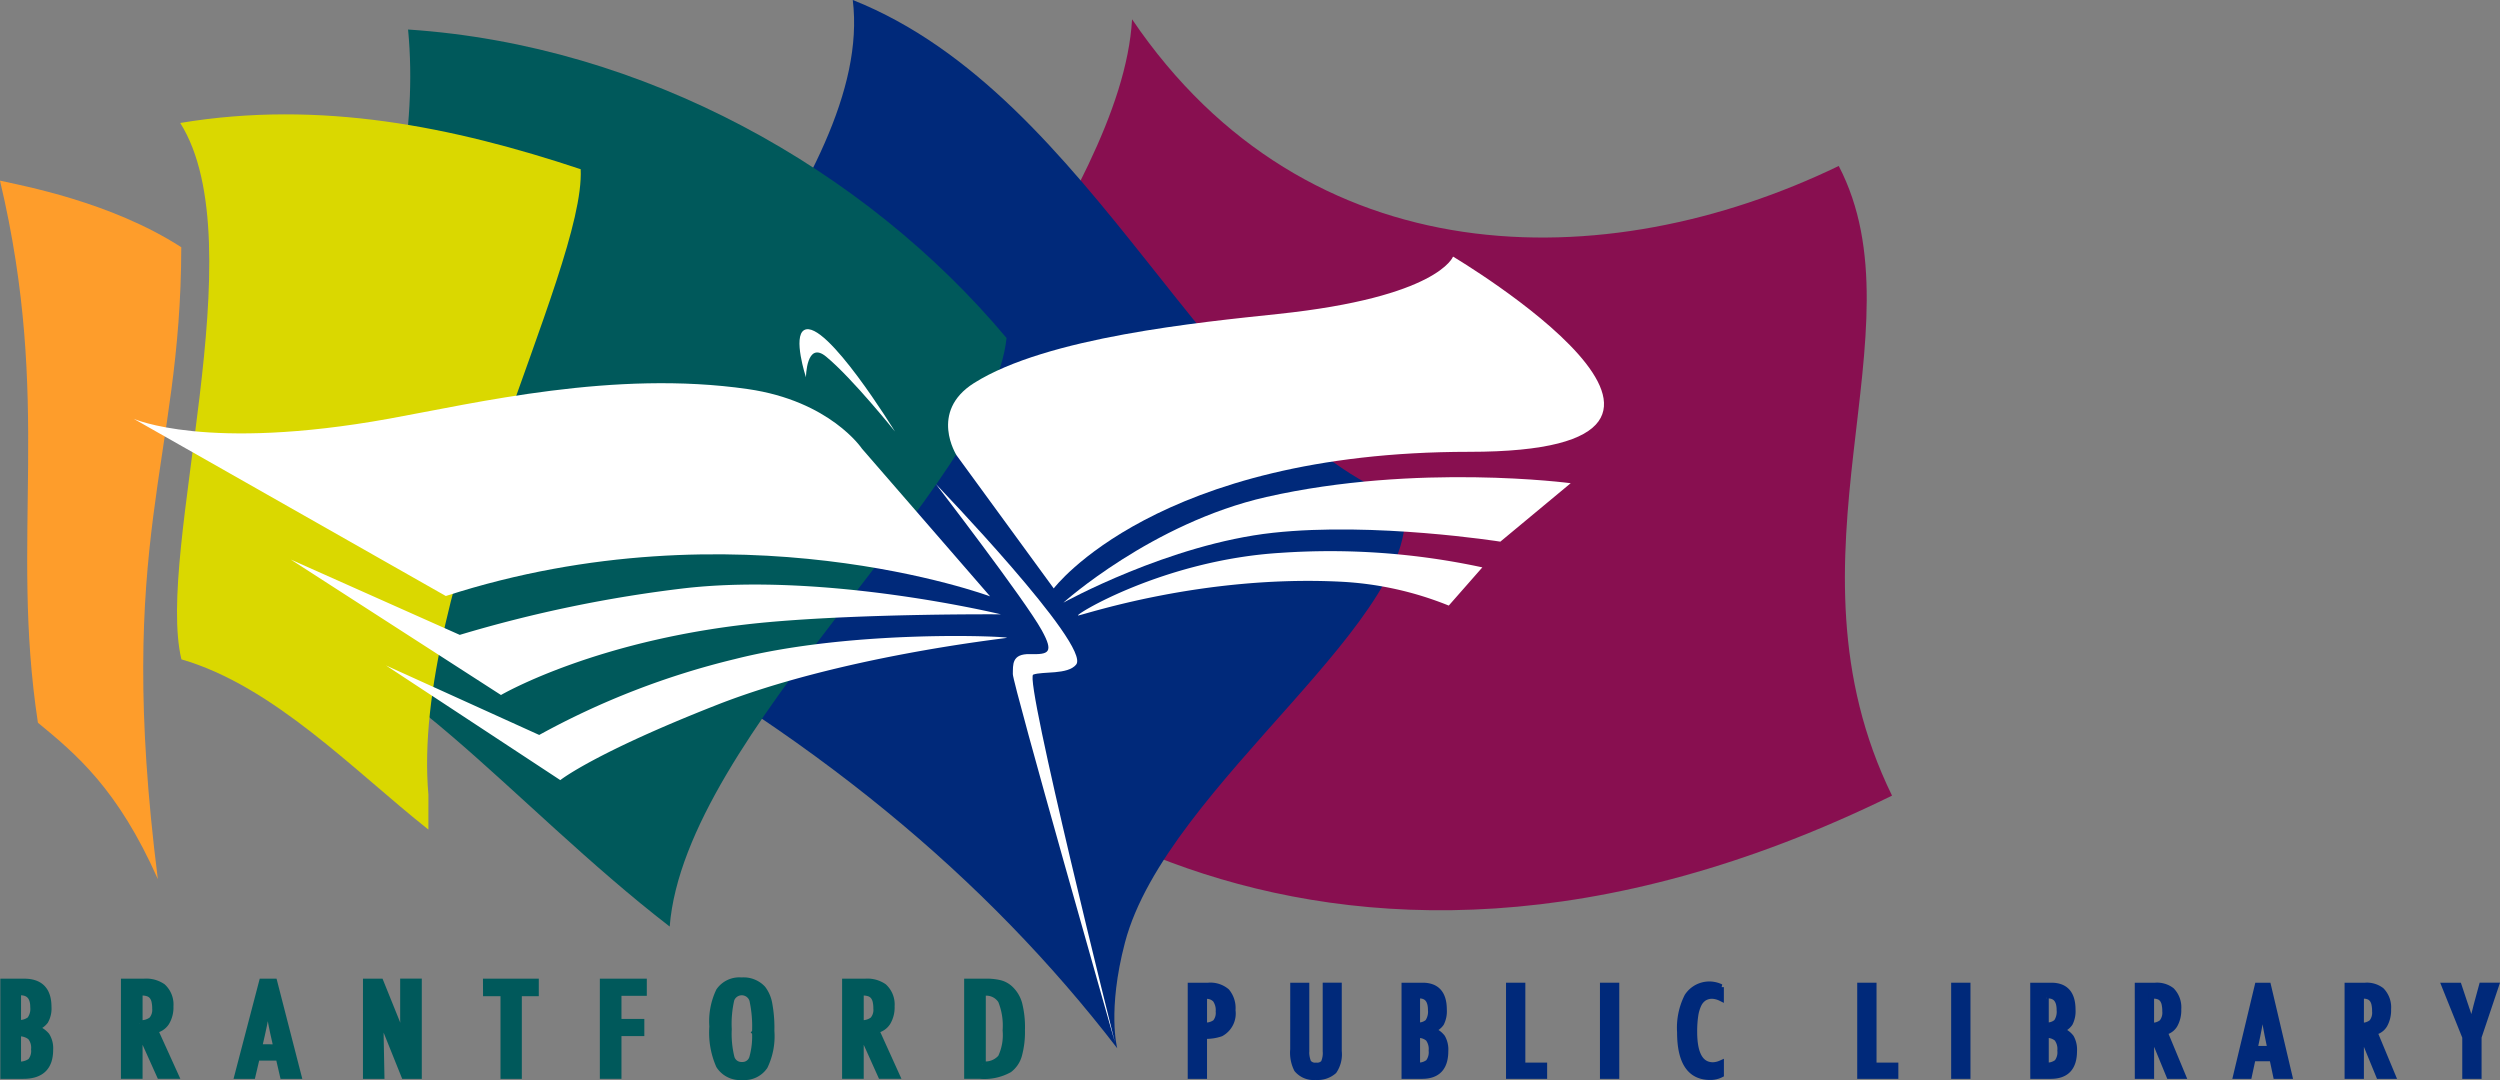<?xml version="1.0" encoding="UTF-8"?>
<svg xmlns="http://www.w3.org/2000/svg" width="278.772" height="120.428" viewBox="0 0 278.772 120.428">
  <rect x="0" y="0" width="278.772" height="120.428" fill="#808080" stroke="none"/>
  <g id="Group_1710" data-name="Group 1710" transform="translate(-109.131 -102.434)">
    <g id="Group_1707" data-name="Group 1707" transform="translate(241.902 212.21)">
      <path id="Path_8722" data-name="Path 8722" d="M280.1,243.966h1.961a2.8,2.8,0,0,1,2.059.652,2.885,2.885,0,0,1,.643,2.083,2.536,2.536,0,0,1-1.294,2.592,5.146,5.146,0,0,1-1.882.268v4.461H280.1Zm1.488,4.436a1.834,1.834,0,0,0,1.274-.339,1.671,1.671,0,0,0,.358-1.224,2.053,2.053,0,0,0-.344-1.316,1.319,1.319,0,0,0-1.08-.417h-.207Z" transform="translate(-280.097 -243.829)" fill="#00297a" stroke="#00297a" stroke-width="0.666"></path>
      <path id="Path_8723" data-name="Path 8723" d="M294.821,243.966h1.459v7.106a3.194,3.194,0,0,0,.215,1.446.948.948,0,0,0,.873.358.967.967,0,0,0,.858-.312,2.609,2.609,0,0,0,.214-1.3v-7.3H299.9v7.3a3.3,3.3,0,0,1-.551,2.222,2.736,2.736,0,0,1-2.01.657,2.407,2.407,0,0,1-2.1-.846,4.092,4.092,0,0,1-.422-2.227Z" transform="translate(-283.386 -243.829)" fill="#00297a" stroke="#00297a" stroke-width="0.666"></path>
      <path id="Path_8724" data-name="Path 8724" d="M310.8,243.966h2.018q2.368,0,2.367,2.677a2.95,2.95,0,0,1-.306,1.517,1.926,1.926,0,0,1-1.088.749,2.356,2.356,0,0,1,1.223.833,2.736,2.736,0,0,1,.336,1.512q0,2.768-2.6,2.767H310.8Zm1.4,4.429a1.6,1.6,0,0,0,1.207-.365,2.063,2.063,0,0,0,.339-1.347q0-1.629-1.294-1.629h-.18a.21.21,0,0,0-.071.007Zm0,4.468a1.765,1.765,0,0,0,1.272-.358,1.847,1.847,0,0,0,.353-1.3,1.944,1.944,0,0,0-.367-1.347,1.657,1.657,0,0,0-1.257-.391Z" transform="translate(-286.955 -243.829)" fill="#00297a" stroke="#00297a" stroke-width="0.666"></path>
      <path id="Path_8725" data-name="Path 8725" d="M325.806,243.966h1.488v8.91h2.431v1.146h-3.919Z" transform="translate(-290.309 -243.829)" fill="#00297a" stroke="#00297a" stroke-width="0.666"></path>
      <path id="Path_8726" data-name="Path 8726" d="M339.293,243.966h1.488v10.056h-1.488Z" transform="translate(-293.322 -243.829)" fill="#00297a" stroke="#00297a" stroke-width="0.666"></path>
      <path id="Path_8727" data-name="Path 8727" d="M354.916,244.09v1.218a2.458,2.458,0,0,0-.959-.254,1.677,1.677,0,0,0-.907.238,1.752,1.752,0,0,0-.626.732,4.3,4.3,0,0,0-.366,1.254,11.8,11.8,0,0,0-.117,1.795q0,3.725,2.1,3.725a2.4,2.4,0,0,0,.88-.209v1.245a2.607,2.607,0,0,1-1.2.273q-3.354,0-3.356-4.989a7.749,7.749,0,0,1,.819-4.012,2.93,2.93,0,0,1,3.738-1.016Z" transform="translate(-295.794 -243.79)" fill="#00297a" stroke="#00297a" stroke-width="0.666"></path>
      <path id="Path_8728" data-name="Path 8728" d="M376.232,243.966h1.488v8.91h2.433v1.146h-3.921Z" transform="translate(-301.574 -243.829)" fill="#00297a" stroke="#00297a" stroke-width="0.666"></path>
      <path id="Path_8729" data-name="Path 8729" d="M389.721,243.966h1.488v10.056h-1.488Z" transform="translate(-304.588 -243.829)" fill="#00297a" stroke="#00297a" stroke-width="0.666"></path>
      <path id="Path_8730" data-name="Path 8730" d="M401.075,243.966h2.018q2.368,0,2.368,2.677a2.939,2.939,0,0,1-.308,1.517,1.913,1.913,0,0,1-1.087.749,2.365,2.365,0,0,1,1.224.833,2.75,2.75,0,0,1,.335,1.512q0,2.768-2.6,2.767h-1.946Zm1.4,4.429a1.607,1.607,0,0,0,1.208-.365,2.064,2.064,0,0,0,.336-1.347q0-1.629-1.294-1.629h-.179a.213.213,0,0,0-.071.007Zm0,4.468a1.764,1.764,0,0,0,1.271-.358,1.843,1.843,0,0,0,.352-1.3,1.94,1.94,0,0,0-.366-1.347,1.657,1.657,0,0,0-1.257-.391Z" transform="translate(-307.124 -243.829)" fill="#00297a" stroke="#00297a" stroke-width="0.666"></path>
      <path id="Path_8731" data-name="Path 8731" d="M416.083,243.966h1.961a2.652,2.652,0,0,1,1.809.529,2.687,2.687,0,0,1,.751,2.09,3.321,3.321,0,0,1-.4,1.736,1.686,1.686,0,0,1-1.133.811l2.031,4.891H419.6l-2.025-4.924v4.924h-1.488Zm1.488,4.455a1.667,1.667,0,0,0,1.224-.366,1.722,1.722,0,0,0,.358-1.231,3.653,3.653,0,0,0-.076-.8,1.4,1.4,0,0,0-.234-.541.952.952,0,0,0-.415-.307,1.708,1.708,0,0,0-.606-.1h-.25Z" transform="translate(-310.477 -243.829)" fill="#00297a" stroke="#00297a" stroke-width="0.666"></path>
      <path id="Path_8732" data-name="Path 8732" d="M432.612,243.966h1.159l2.366,10.056h-1.473l-.415-1.96H432.06l-.422,1.96h-1.43Zm1.423,7.047-.329-1.6q-.33-1.635-.537-3.492-.1.906-.256,1.834t-.373,1.97l-.272,1.289Z" transform="translate(-313.633 -243.829)" fill="#00297a" stroke="#00297a" stroke-width="0.666"></path>
      <path id="Path_8733" data-name="Path 8733" d="M446.211,243.966h1.959a2.649,2.649,0,0,1,1.809.529,2.687,2.687,0,0,1,.753,2.09,3.328,3.328,0,0,1-.4,1.736,1.689,1.689,0,0,1-1.135.811l2.033,4.891h-1.51L447.7,249.1v4.924h-1.488Zm1.488,4.455a1.667,1.667,0,0,0,1.222-.366,1.714,1.714,0,0,0,.358-1.231,3.667,3.667,0,0,0-.075-.8,1.375,1.375,0,0,0-.236-.541.952.952,0,0,0-.415-.307,1.693,1.693,0,0,0-.6-.1h-.25Z" transform="translate(-317.208 -243.829)" fill="#00297a" stroke="#00297a" stroke-width="0.666"></path>
      <path id="Path_8734" data-name="Path 8734" d="M460.143,243.966h1.573l.729,2.188c.025.065.049.137.073.214s.052.164.085.255a14.579,14.579,0,0,1,.558,1.993c.087-.537.158-.914.216-1.126l.228-.9.086-.352.616-2.273h1.552l-1.925,5.731v4.325h-1.488V249.7Z" transform="translate(-320.32 -243.829)" fill="#00297a" stroke="#00297a" stroke-width="0.666"></path>
    </g>
    <path id="Path_8735" data-name="Path 8735" d="M347.783,191.768c-65.2,31.985-106.144-4.544-114.8-17.5,2.159-22.269,28.881-48.73,30.054-69.066,19.522,28.789,52.7,28.966,78.8,16.355,9.562,18.389-7.153,43.432,5.943,70.216Z" transform="translate(-27.67 -0.617)" fill="#880f50"></path>
    <path id="Path_8736" data-name="Path 8736" d="M251.967,219.327c-14.519-18.863-33.984-35.283-61.128-49.556,5.647-22.357,34.085-47.1,31.638-67.338,27.073,10.763,39.63,47.964,61.351,55.715,3.109,12.811-26.357,31.727-31,49.388C250.832,215.134,251.967,219.327,251.967,219.327Z" transform="translate(-18.254)" fill="#00297a"></path>
    <path id="Path_8737" data-name="Path 8737" d="M192.232,206.7C174.6,193.1,159.9,174.244,146.841,174.221c5.38-21.761,18.4-44.812,16.219-67.548,26.287,1.732,50.932,15.518,66.735,34.4-1.7,16.308-35.881,44.226-37.563,65.631Z" transform="translate(-8.425 -0.947)" fill="#00595b"></path>
    <path id="Path_8738" data-name="Path 8738" d="M162.579,198.607c-8.233-6.5-17.209-15.978-27.54-18.981-2.911-12.112,8.38-46.272-.132-59.812,15.653-2.608,30.46.436,44.653,5.158.546,11.325-19.007,46.861-16.98,69.749Z" transform="translate(-5.678 -3.669)" fill="#dad800"></path>
    <path id="Path_8739" data-name="Path 8739" d="M126.732,206.258c-4.479-10.1-9.138-13.948-13.373-17.443-3.159-20.761,1.656-35.655-4.229-60.446,2.393.551,12.314,2.331,20.215,7.426-.023,24.186-7.437,32.308-2.613,70.463Z" transform="translate(0 -5.794)" fill="#fe9d2b"></path>
    <path id="Path_8740" data-name="Path 8740" d="M243.509,171.937s17.346,18.028,15.644,20.13c-.937,1.161-3.743.733-4.788,1.121s9.11,41,9.11,41-11.41-40.024-11.383-41.059-.151-2.279,1.918-2.228,2.694-.139,1.308-2.656C253.483,184.914,243.509,171.937,243.509,171.937Z" transform="translate(-30.021 -15.528)" fill="#fff"></path>
    <path id="Path_8741" data-name="Path 8741" d="M163.131,181.187c32.4-10.488,60.693.04,60.693.04l-14.292-16.472s-3.541-5.322-12.735-6.645c-14.916-2.147-30.225,1.54-40.012,3.308-20.372,3.682-28.464.005-28.464.005Z" transform="translate(-4.287 -12.293)" fill="#fff"></path>
    <path id="Path_8742" data-name="Path 8742" d="M150.88,182.778l18.846,8.4a147.571,147.571,0,0,1,25.167-5.21c15.868-1.775,35.18,2.92,35.18,2.92s-14.975-.117-25.973.874c-18.807,1.7-29.778,8.121-29.778,8.121Z" transform="translate(-9.327 -17.95)" fill="#fff"></path>
    <path id="Path_8743" data-name="Path 8743" d="M164.554,197.04l17.085,7.75a88.113,88.113,0,0,1,21.832-8.464c13.414-3.4,31.075-2.5,30.293-2.36s-18.634,2.1-32.335,7.481-17.438,8.379-17.438,8.379Z" transform="translate(-12.382 -20.402)" fill="#fff"></path>
    <g id="Group_1708" data-name="Group 1708" transform="translate(214.848 131.043)">
      <path id="Path_8744" data-name="Path 8744" d="M303.372,161.047c-34.848,0-46.328,15.233-46.328,15.233l-10.829-14.834s-3.123-4.863,1.927-8.059c8.142-5.141,25.241-6.787,33.882-7.708,17.937-1.879,19.545-6.4,19.545-6.4S338.219,161.047,303.372,161.047Z" transform="translate(-245.26 -139.274)" fill="#fff"></path>
      <path id="Path_8745" data-name="Path 8745" d="M318.389,171.623s-17.151-2.277-33.946,1.539c-12.745,2.9-22.626,11.782-22.626,11.782s11.778-6.53,23.379-7.793c11.312-1.229,25.348.989,25.348.989Z" transform="translate(-248.959 -146.35)" fill="#fff"></path>
      <path id="Path_8746" data-name="Path 8746" d="M309.006,183.392a80.486,80.486,0,0,0-22.465-1.622c-13.124.789-23.293,7.073-22.589,6.984s13.819-4.548,29.309-3.762a37.082,37.082,0,0,1,12,2.661Z" transform="translate(-249.428 -148.734)" fill="#fff"></path>
    </g>
    <g id="Group_1709" data-name="Group 1709" transform="translate(109.531 211.789)">
      <path id="Path_8747" data-name="Path 8747" d="M109.646,243.423h2.291q2.686,0,2.688,2.781a2.826,2.826,0,0,1-.351,1.576,2.161,2.161,0,0,1-1.232.778,2.7,2.7,0,0,1,1.388.866,2.653,2.653,0,0,1,.382,1.57q0,2.876-2.956,2.876h-2.209Zm1.583,4.6a1.936,1.936,0,0,0,1.371-.38,2.011,2.011,0,0,0,.382-1.4q0-1.693-1.468-1.691h-.2a.278.278,0,0,0-.082.007Zm0,4.641a2.139,2.139,0,0,0,1.444-.372,1.809,1.809,0,0,0,.4-1.347,1.9,1.9,0,0,0-.416-1.4,1.993,1.993,0,0,0-1.427-.406Z" transform="translate(-109.646 -243.287)" fill="#00595b" stroke="#00595b" stroke-width="0.723"></path>
      <path id="Path_8748" data-name="Path 8748" d="M126.961,243.423h2.225a3.218,3.218,0,0,1,2.055.547,2.667,2.667,0,0,1,.852,2.172,3.215,3.215,0,0,1-.45,1.8,1.917,1.917,0,0,1-1.286.843l2.306,5.081H130.95l-2.3-5.115v5.115h-1.69Zm1.69,4.628a2.022,2.022,0,0,0,1.388-.378,1.7,1.7,0,0,0,.407-1.28,3.562,3.562,0,0,0-.085-.832,1.373,1.373,0,0,0-.269-.561,1.06,1.06,0,0,0-.471-.318,2.065,2.065,0,0,0-.686-.1h-.283Z" transform="translate(-113.514 -243.287)" fill="#00595b" stroke="#00595b" stroke-width="0.723"></path>
      <path id="Path_8749" data-name="Path 8749" d="M146,243.423h1.315L150,253.87h-1.673l-.47-2.036h-2.485l-.479,2.036h-1.625Zm1.615,7.321-.373-1.665q-.374-1.7-.61-3.627-.114.941-.291,1.9t-.423,2.047l-.308,1.34Z" transform="translate(-117.158 -243.287)" fill="#00595b" stroke="#00595b" stroke-width="0.723"></path>
      <path id="Path_8750" data-name="Path 8750" d="M161.716,243.423h1.574l1.681,4.168a32.965,32.965,0,0,1,1.291,3.769q-.2-1.211-.3-2.193t-.1-1.847v-3.9h1.689V253.87h-1.58l-1.888-4.7q-.26-.655-.492-1.346t-.425-1.448c-.011-.064-.029-.141-.053-.231s-.054-.193-.085-.311c.017.118.03.218.041.3s.018.155.024.213l.089,1.063.1,1.292c.006.071.011.16.014.264s0,.221,0,.352l.088,4.553h-1.671Z" transform="translate(-121.279 -243.287)" fill="#00595b" stroke="#00595b" stroke-width="0.723"></path>
      <path id="Path_8751" data-name="Path 8751" d="M178.946,243.423h5.5v1.232h-1.891v9.215H180.9v-9.215h-1.949Z" transform="translate(-125.128 -243.287)" fill="#00595b" stroke="#00595b" stroke-width="0.723"></path>
      <path id="Path_8752" data-name="Path 8752" d="M195.727,243.423h4.514v1.19h-2.826v3.3h2.55v1.191h-2.55v4.764h-1.688Z" transform="translate(-128.877 -243.287)" fill="#00595b" stroke="#00595b" stroke-width="0.723"></path>
      <path id="Path_8753" data-name="Path 8753" d="M217.98,248.864a7.7,7.7,0,0,1-.739,3.932,2.706,2.706,0,0,1-2.477,1.164,2.754,2.754,0,0,1-2.574-1.252,9.091,9.091,0,0,1-.739-4.351,7.8,7.8,0,0,1,.732-3.944,2.73,2.73,0,0,1,2.5-1.164,2.9,2.9,0,0,1,2.339.9,3.846,3.846,0,0,1,.729,1.712A14.852,14.852,0,0,1,217.98,248.864Zm-1.77.15a13.958,13.958,0,0,0-.293-3.6,1.267,1.267,0,0,0-2.4-.075,12.011,12.011,0,0,0-.291,3.316,11.023,11.023,0,0,0,.308,3.18,1.176,1.176,0,0,0,1.186.839,1.161,1.161,0,0,0,1.168-.785A8.7,8.7,0,0,0,216.21,249.013Z" transform="translate(-132.39 -243.248)" fill="#00595b" stroke="#00595b" stroke-width="0.723"></path>
      <path id="Path_8754" data-name="Path 8754" d="M230.513,243.423h2.225a3.215,3.215,0,0,1,2.053.547,2.665,2.665,0,0,1,.853,2.172,3.215,3.215,0,0,1-.45,1.8,1.917,1.917,0,0,1-1.286.843l2.3,5.081H234.5l-2.3-5.115v5.115h-1.689Zm1.689,4.628a2.022,2.022,0,0,0,1.389-.378,1.7,1.7,0,0,0,.406-1.28,3.562,3.562,0,0,0-.085-.832,1.393,1.393,0,0,0-.269-.561,1.058,1.058,0,0,0-.472-.318,2.063,2.063,0,0,0-.685-.1H232.2Z" transform="translate(-136.649 -243.287)" fill="#00595b" stroke="#00595b" stroke-width="0.723"></path>
      <path id="Path_8755" data-name="Path 8755" d="M248.036,243.423h2.08a6.225,6.225,0,0,1,1.6.176,2.61,2.61,0,0,1,1.071.6,3.577,3.577,0,0,1,1.007,1.691,10.664,10.664,0,0,1,.3,2.889,9.868,9.868,0,0,1-.332,2.814,3.013,3.013,0,0,1-1.072,1.59,5.758,5.758,0,0,1-3.288.683h-1.365Zm1.69,9.215a2.321,2.321,0,0,0,2.063-.778,5.842,5.842,0,0,0,.536-3.024,7.435,7.435,0,0,0-.512-3.322,1.966,1.966,0,0,0-1.876-.907h-.21Z" transform="translate(-140.563 -243.287)" fill="#00595b" stroke="#00595b" stroke-width="0.723"></path>
    </g>
    <path id="Path_8756" data-name="Path 8756" d="M234.569,161.108s-7.724-12.594-10.107-11.314c-1.313.706.185,5.271.185,5.271s.04-4.132,2.254-2.3C229.835,155.186,234.569,161.108,234.569,161.108Z" transform="translate(-25.645 -10.56)" fill="#fff"></path>
  </g>
</svg>
